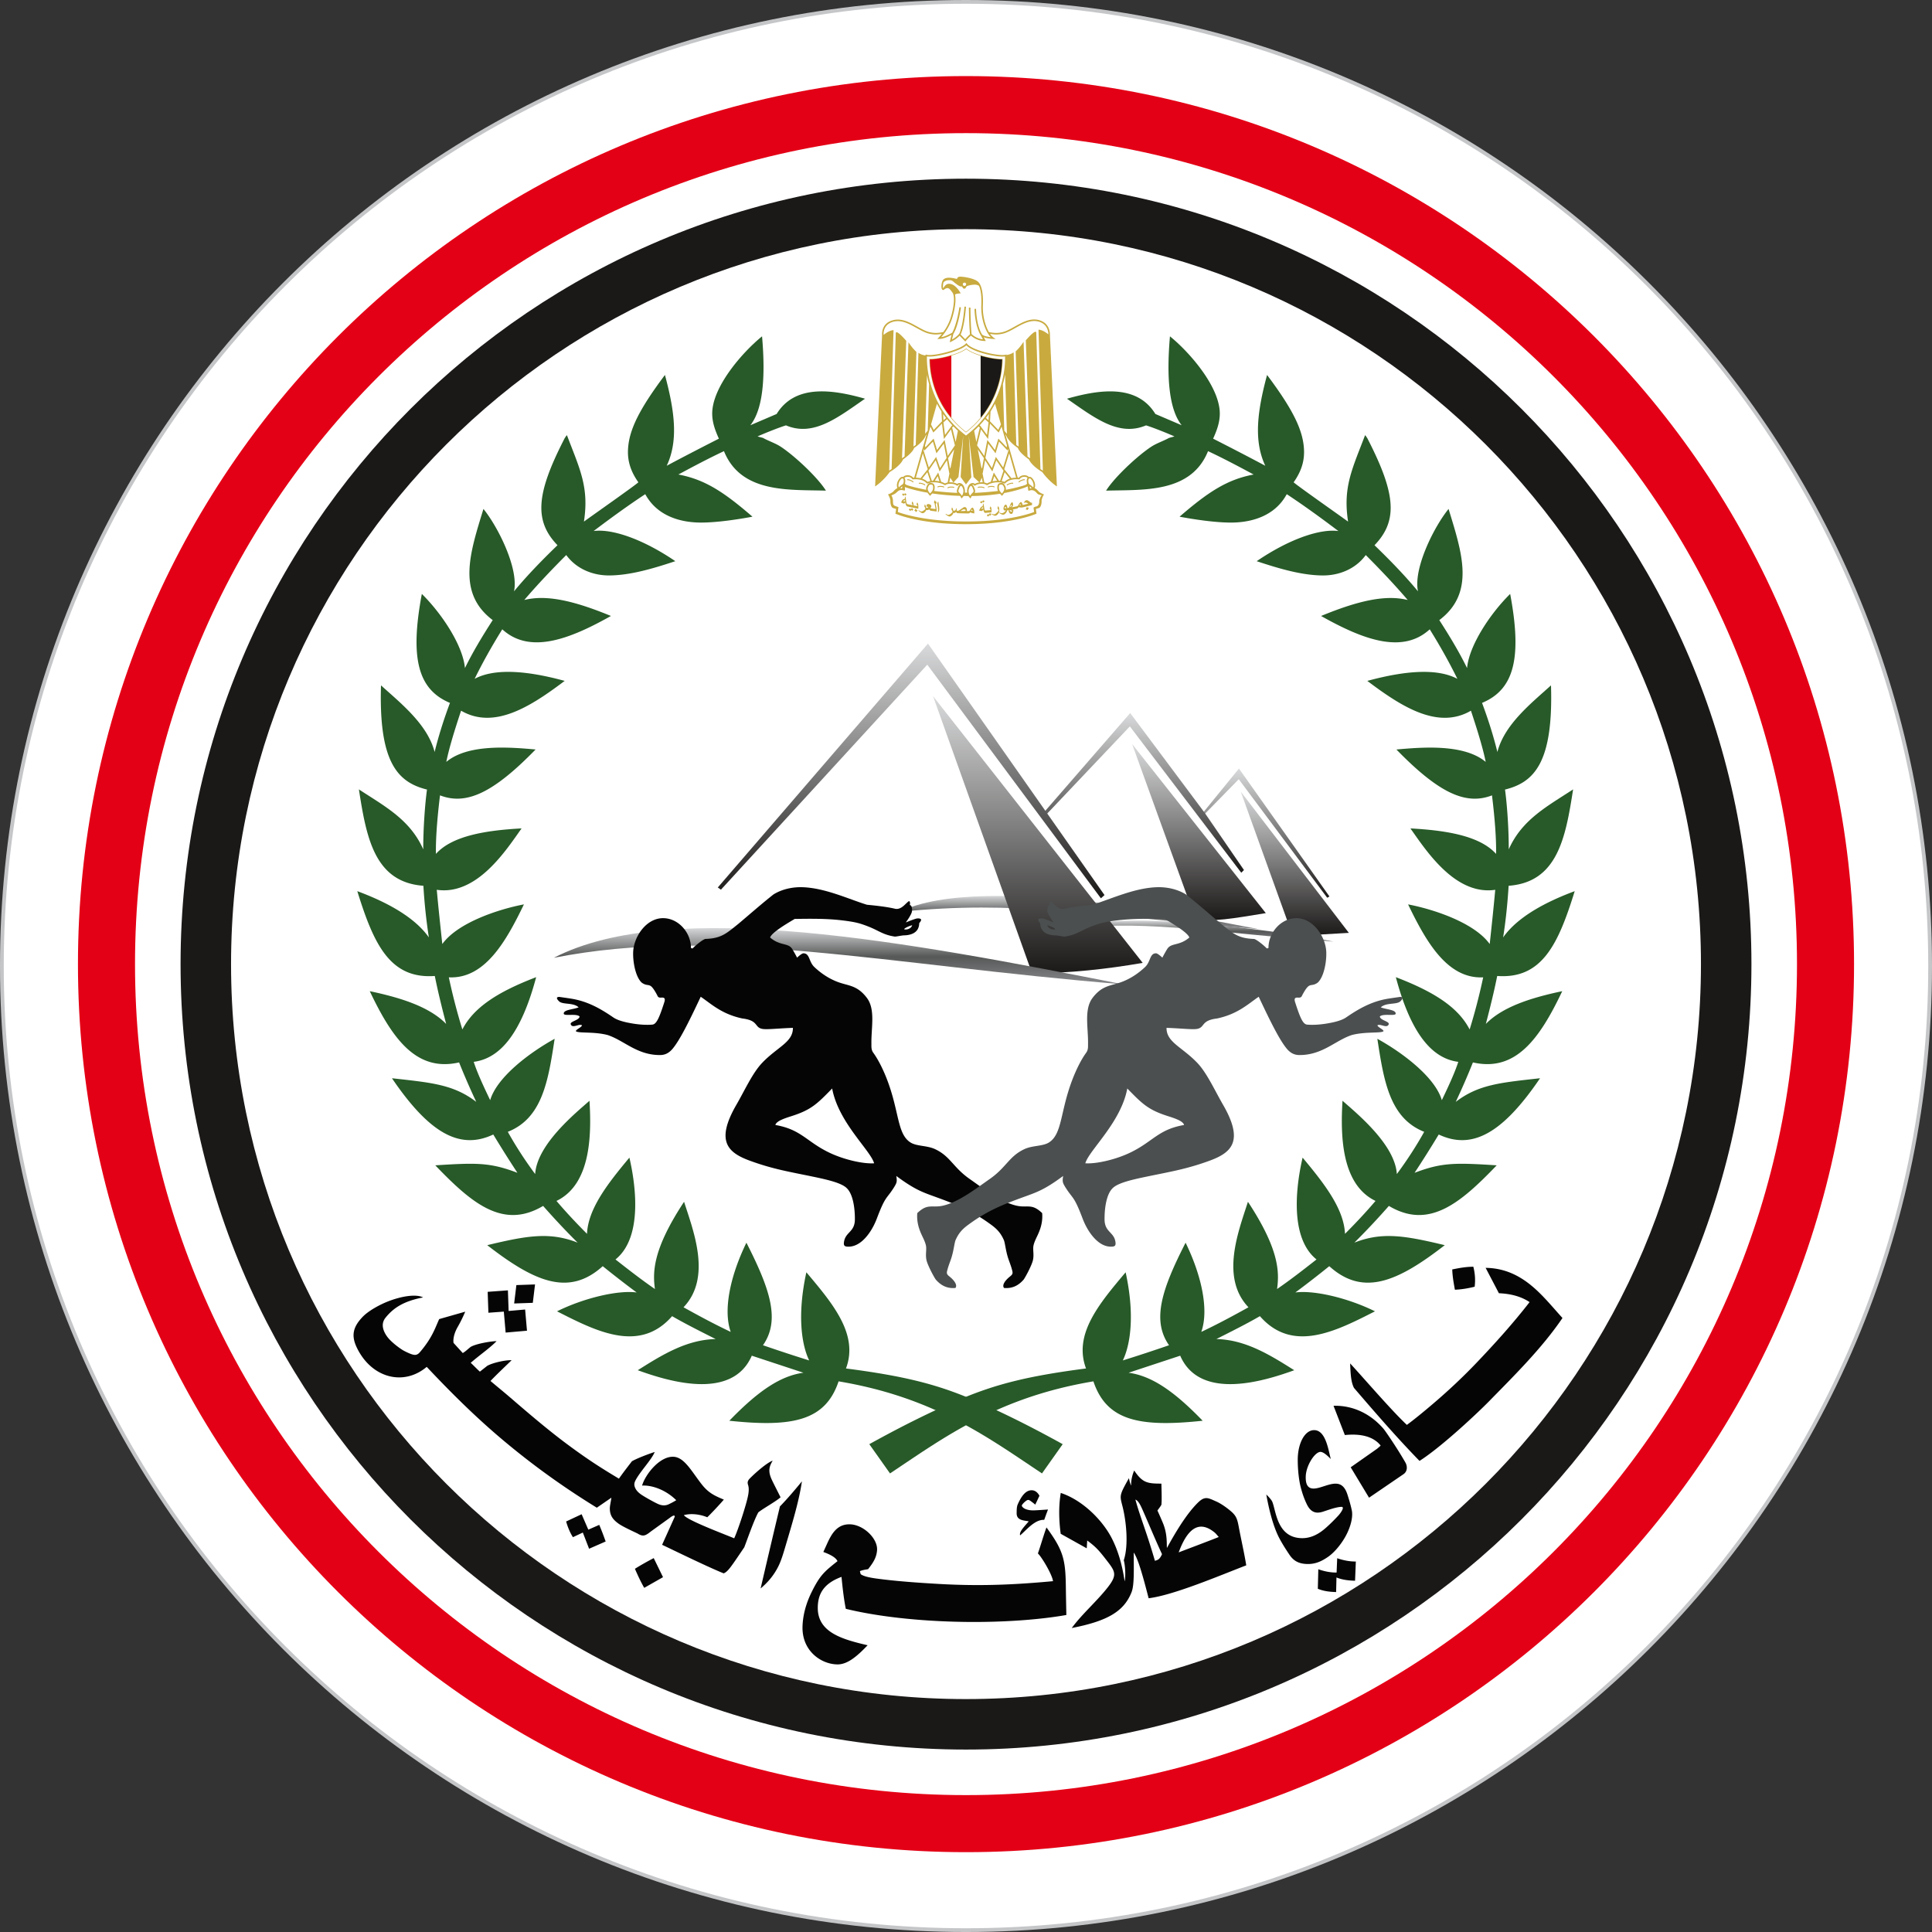 <svg xmlns="http://www.w3.org/2000/svg" xmlns:xlink="http://www.w3.org/1999/xlink" viewBox="0 0 1166.17 1166.17"><rect x="0" y="0" width="1166.17" height="1166.17" fill="#333333" stroke="none"/><path d="M583.087 0c322.03 0 583.087 261.057 583.087 583.087s-261.057 583.086-583.087 583.086S0 905.116 0 583.087 261.057 0 583.087 0" style="fill:#c4c6c8;fill-rule:evenodd"/><path d="M583.087 2.268c320.777 0 580.819 260.041 580.819 580.819s-260.042 580.819-580.82 580.819c-320.776 0-580.818-260.042-580.818-580.82C2.268 262.31 262.31 2.269 583.087 2.269" style="fill:#fff;fill-rule:evenodd"/><path d="M583.087 45.922c296.042 0 536.031 239.989 536.031 536.03 0 296.043-239.99 536.032-536.031 536.032-296.042 0-536.032-239.99-536.032-536.031 0-296.042 239.99-536.031 536.032-536.031" style="fill:#e30016;fill-rule:evenodd"/><path d="M583.087 80.362c277.02 0 501.59 224.57 501.59 501.59 0 277.022-224.57 501.591-501.59 501.591s-501.59-224.57-501.59-501.59c0-277.021 224.57-501.59 501.59-501.59" style="fill:#fff;fill-rule:evenodd"/><path d="M583.087 107.858c261.835 0 474.094 212.26 474.094 474.095s-212.259 474.094-474.094 474.094-474.095-212.26-474.095-474.094 212.26-474.095 474.095-474.095" style="fill:#1b1918;fill-rule:evenodd"/><path d="M583.087 138.33c245.005 0 443.622 198.617 443.622 443.623 0 245.005-198.617 443.622-443.622 443.622S139.465 826.958 139.465 581.953 338.08 138.33 583.087 138.33" style="fill:#fff;fill-rule:evenodd"/><defs><linearGradient id="a"><stop offset="0%" stop-color="#d9dadb"/><stop offset="52%" stop-color="#565757"/><stop offset="100%" stop-color="#868789"/></linearGradient><linearGradient xlink:href="#a" id="b" x1="100.177" x2="100.177" y1="1559.053" y2="1603.385" gradientTransform="matrix(3.496 0 0 .286 299.622 109.7)" gradientUnits="userSpaceOnUse"/></defs><path d="M649.825 560.164c29.267-12.284 136.803 4.092 154.976 8.191-69.505-4.988-110.327-12.94-154.976-8.191" style="fill:url(#b)"/><defs><linearGradient id="c"><stop offset="0%" stop-color="#d9dadb"/><stop offset="52%" stop-color="#565757"/><stop offset="100%" stop-color="#868789"/></linearGradient><linearGradient xlink:href="#c" id="d" x1="74.063" x2="74.063" y1="1417.159" y2="1483.093" gradientTransform="matrix(3.287 0 0 .304 299.622 109.7)" gradientUnits="userSpaceOnUse"/></defs><path d="M543.1 550.381c50.357-25.007 192.873 6.275 216.757 10.46-103.721-8.58-145.87-17.6-216.757-10.46" style="fill:url(#d)"/><path d="m607.329 262.788-.441-.524 7.43 26.088q.336.015.617.04a3.4 3.4 0 0 1 1.224-1.032 4.7 4.7 0 0 1 2.02-.497c.919-.02 1.644.171 2.19.503q.375.23.64.536.229-.075.472-.075c.607.001 1.13.36 1.536.782.328.34.664.81.998 1.435.538.986.76 1.95.78 2.794.018.766-.078 1.304-.304 1.8.933.364 1.718 1.21 2.503 2.055.84.957 3.226 1.782 3.226 1.782-.571.462-1.613 3.068-1.512 4.09.1 1.155-.37 3.762-1.714 4.124-1.479.396-1.714.561-1.714.561l.37 2.805s-13.88 6.334-42.58 6.334-42.58-6.334-42.58-6.334l.403-2.805s-.235-.165-1.714-.56c-1.344-.363-1.814-2.97-1.713-4.124.1-1.023-.942-3.63-1.513-4.091 0 0 2.353-.825 3.226-1.782.785-.845 1.57-1.69 2.504-2.055-.226-.496-.323-1.034-.305-1.8.02-.844.243-1.808.78-2.794.334-.626.67-1.094.998-1.435.406-.421.93-.78 1.537-.782q.242 0 .472.075a2.7 2.7 0 0 1 .64-.536c.546-.332 1.27-.523 2.19-.503a4.7 4.7 0 0 1 2.02.497 3.4 3.4 0 0 1 1.224 1.032q.266-.023.583-.039l7.429-26.085-.442.523c-1.395 3.733-6.127 6.992-7.056 7.603-.763 2.73-5.841 6.356-6.682 6.94-1.551 3.722-7.26 7.143-8.057 7.606-3.63 5.128-8.008 8.137-8.021 8.145l-.775.534.044-.938 4.165-90.495c-.044-.492-.424-6.086 4.997-8.362l.001.001c5.85-2.47 11.222.515 16.282 3.328 2.703 1.503 5.316 2.955 7.808 3.44h.003c1.85.37 3.423.554 6.388.1q.692-.107 1.492-.261c1.96-2.652 3.496-5.586 4.488-8.821 1.07-3.476 1.692-6.708 1.864-9.34.172-2.614-.092-4.602-.793-5.596-.822-1.17-1.533-2.175-2.314-2.583v.001c-.716-.373-1.582-.245-2.834.738-.313.246-.614.267-.893.11-.241-.135-.413-.412-.517-.783a4.7 4.7 0 0 1-.145-1.058c-.061-1.605.423-3.957 1.515-4.672.946-.619 2.113-.838 3.547-.773 1.236.057 2.674.327 4.348.732.097-.633.537-1.467 2.201-1.387h.002c1.978.107 4.346.499 6.384 1.102 1.803.534 3.367 1.242 4.221 2.08.824.81 1.764 2.375 2.327 5.308.408 2.127.626 5 .467 8.867v.002c-.189 4.195.584 8.495 1.81 12.005.542 1.55 1.167 2.941 1.832 4.094q.722.138 1.354.234c2.97.455 4.542.27 6.392-.1h.003c2.487-.483 5.119-1.955 7.841-3.477 5.037-2.816 10.38-5.803 16.063-3.402 5.429 2.293 5.206 8.066 5.184 8.468l4.166 90.5.043.937-.774-.533c-.013-.01-4.388-3.017-8.053-8.146-.78-.456-6.473-3.88-8.025-7.605-.841-.585-5.92-4.21-6.683-6.94-.93-.613-5.669-3.874-7.09-7.606zm15.38 31.79a8.597 8.597 0 0 0-1.156-.99c.014.791.129 1.447.5 1.258q.341-.175.657-.268m-38.91 2.782a5.5 5.5 0 0 1-.08-1.207c.067-1.528.844-3.839 2.46-4.406.752-.26 1.658-.23 2.273.328.738-.443 1.701-.74 2.705-.883l-3.517-3.26-2.883-25.175 1.539 25.372-3.226 4.289-3.227-4.487 1.57-25.149-2.88 25.15-3.037 3.34c.828.163 1.606.431 2.225.803.615-.557 1.521-.588 2.274-.328 1.616.567 2.392 2.878 2.46 4.406.018.408-.012.806-.078 1.187l.76.013zm-39.18-3.772a8.6 8.6 0 0 0-1.156.99q.316.093.657.268c.371.19.487-.467.5-1.258m30.836-2.323-1.9-2.962-.555 2.811a9.836 9.836 0 0 1 2.455.15m17.719-.15-.537-2.718-1.307 2.772a10 10 0 0 1 1.844-.055" style="fill:#c8aa3f;fill-rule:evenodd"/><path d="M583.272 314.773c27.355 0 40.933-5.74 40.933-5.74l-.37-2.607s.437-.462 1.848-.76c1.244-.296 1.714-2.176 1.613-3.001-.1-.76.84-3.431 1.647-3.728 0 0-1.95-.264-2.52-.76-1.076-.89-2.286-3.232-5.479-1.913-.403.198-.537-2.705-.537-2.705s-4.854 2.32-14.23 4.037c-.429.601-.94 1.188-1.369 1.745-.366-.44-.786-.876-1.18-1.312-4.717.739-10.404 1.293-17.028 1.37-.292.438-.509.893-.74 1.49-.567-.496-.993-.948-1.32-1.481q-.613-.001-1.235-.009-.834-.01-1.65-.027c-.33.549-.762 1.01-1.342 1.517-.246-.635-.476-1.11-.797-1.574-6.534-.215-12.147-.782-16.806-1.47-.44.498-.927.994-1.345 1.496-.48-.62-1.059-1.28-1.513-1.953-9.03-1.552-13.716-3.432-13.716-3.432s.47 2.408-.37 2.144c-2.99-.99-3.73.495-5.276 1.715-.504.396-2.52 1.287-2.52 1.287.571.363.672 1.353.907 2.079.302 1.022-.235 3.233.84 3.925.773.462 2.588.957 2.588.957l-.37 2.97s13.98 5.74 41.336 5.74zM606.257 260.049a380 380 0 0 0 1.53 1.831l-1.11-35.767a62 62 0 0 1-1.322 5.724l.814 27.903zm1.285-45.76c1.582-.295 2.648-.509 4.288-1.627l1.616 55.89c.619.474 1.125.822 1.401 1.006l-1.785-57.455c2.067-1.939 3.224-3.483 4.772-5.81l2.378 69.233c.881.678 1.526 1.115 1.532 1.119l.002-.14-2.554-71.091c2.184-2.507 6.247-6.817 6.316-4.514.836 28.09 1.673 54.152 2.509 82.233.68.459 1.22.787 1.483.944l-2.647-85.094c2.406.127 4.931 2.001 5.966 2.857-.004-1.174-.32-5.45-4.62-7.267-5.262-2.224-10.401.65-15.246 3.358-2.79 1.56-5.486 3.067-8.116 3.58-1.947.39-3.601.584-6.714.107a34 34 0 0 1-.539-.087 9 9 0 0 0 1.194 1.42c.875.823 1.26 1.073 2.247 1.685-2.198-.01-5.154-.303-7.28-1.118.602 1.048 1.034 1.762 1.258 2.305-.875.054-2.045-.067-2.919-.237-3.06-.598-5.243-2.318-6.04-3.029-1.238 1.143-2.354 2.27-3.382 3.605l-3.448-3.55c-1.712 1.872-3.713 2.98-5.974 4.038l1.115-4.537c-.925.507-2.416 1.261-4.006 1.806-1.756.601-2.807.68-4.59.68a36 36 0 0 0 2.786-3.061q-.255.042-.5.08c-3.108.477-4.762.282-6.71-.107-2.633-.514-5.311-2.002-8.082-3.543-4.867-2.705-10.035-5.578-15.467-3.283v.002c-5.021 2.109-4.428 7.424-4.427 7.44l.002.018c1.022-.849 3.565-2.746 5.986-2.874l-2.637 84.764c.293-.174.826-.5 1.483-.943.833-27.956 1.666-53.923 2.499-81.904.068-2.303 4.132 2.007 6.316 4.514l-2.548 70.922c.139-.095.746-.516 1.539-1.127l2.367-68.915c1.549 2.326 2.706 3.87 4.772 5.809l-1.775 57.143c.29-.194.792-.541 1.4-1.01l1.607-55.574c1.624 1.108 2.685 1.328 4.243 1.618l.002-.023.036-.534.523.108q.468.096.957.145.48.048.995.048c2.942 0 8.234-1.022 12.974-2.522 3.924-1.242 7.446-2.8 8.88-4.353l.372-.404.338.433c1.29 1.653 4.523 3.175 8.202 4.365 4.71 1.524 10.115 2.481 13.156 2.481a9.8 9.8 0 0 0 1.955-.195l.52-.102zm-48.016 12.046-1.1 35.461c.328-.388.844-1.002 1.452-1.73l.13-.456.809-27.717a62 62 0 0 1-1.291-5.558m33.291-24.365a6.3 6.3 0 0 0 1.682.843c1.113.357 2.489.581 3.554.715-1.427-1.406-2.81-3.86-3.857-6.856-1.262-3.61-2.057-8.035-1.862-12.353.156-3.784-.056-6.586-.453-8.653-.256-1.335-.587-2.353-.942-3.127-1.085-.704-2.4-.767-2.828-.717-.908.099-1.48.066-2.689.363-.571.131-1.445.296-1.916.66-.37.296-.671 1.385-1.243 1.385-.907 0-.84-.23-1.075-.495-.303-.363-.47-.89-.773-.858-.941.165-1.951-.494-3.867-1.978-1.915-1.485-1.75-1.915-4.238-1.75-1.487.12-2.344.787-2.789 1.294-.258.804-.365 1.817-.334 2.625.013.33.05.62.112.838l.033.114.096-.072c.45-.871 1.512-2.545 3.05-2.618 1.613-.1 4.206.317 7.432 5.728 0 0-2.688.141-3.26.636a3 3 0 0 0-.208.194c.276 1.175.356 2.687.241 4.442-.177 2.7-.812 6.008-1.905 9.556-1.739 5.675-5.104 9.901-6.686 11.669 2.904-.495 6.278-2.513 6.691-2.765 2.831-5.266 4.337-15.38 4.342-15.407l.92.157c-.004.028-1.558 11.27-4.593 16.018l-.831 3.386c2.87-1.546 4.193-3.296 4.198-3.301l.326-.442c2.236-5.101 2.997-16.087 2.998-16.117l.933.03c-.001.031-.8 11.662-3.232 16.807l2.745 2.826c.984-1.168 2.41-2.501 2.938-2.985-.575-4.993-.695-16.064-.696-16.095l.933-.015c0 .031.12 11.075.691 16.014.451.439 3.045 2.803 6.844 3.153 0-.018-.717-1.347-1.059-2.011-3.941-6.067-4.016-16.362-4.016-16.39h.936c0 .027.075 9.687 3.657 15.552zm-10.656-29.391c.571 0 1.008-.43 1.008-.99s-.437-.99-1.008-.99c-.538 0-1.008.43-1.008.99s.47.99 1.008.99" style="fill:#fff;fill-rule:evenodd"/><path d="M583.07 262.888c23.765-18.149 23.737-43.813 23.584-47.762a11 11 0 0 1-1.607.122c-3.117 0-8.64-.976-13.44-2.529-3.556-1.15-6.737-2.628-8.31-4.285-1.72 1.555-5.15 3.056-8.916 4.248-4.822 1.526-10.228 2.566-13.255 2.566a11 11 0 0 1-1.607-.12c-.157 3.954-.213 29.614 23.55 47.76" style="fill:#fff;fill-rule:evenodd"/><path d="M604.657 216.649q.161-.004.335-.016l.16-.01v.158c.004.542-.009 1.091-.03 1.631a56.07 56.07 0 0 1-1.3 9.923 58 58 0 0 1-.8 3.18l-.003.008c-2.392 8.503-6.584 16.087-12.378 22.51a58 58 0 0 1-3.56 3.613 60 60 0 0 1-3.915 3.339h-.001l-.002.002-.094.071-.093-.073c-7.006-5.477-12.486-12.21-16.242-19.955a56 56 0 0 1-1.995-4.631q-.9-2.374-1.595-4.85v-.002a58 58 0 0 1-1.688-8.26 55 55 0 0 1-.32-3.262v-.008a59 59 0 0 1-.09-1.617 34 34 0 0 1-.027-1.667l.002-.177.177.032q.162.03.329.047.16.017.327.018c3.524 0 10.603-1.449 16.037-3.557 1.056-.41 2.05-.844 2.94-1.296.887-.451 1.675-.921 2.325-1.404l.005-.003.097-.067.088.075c1.855 1.564 4.958 2.914 8.304 3.955q.993.309 1.976.573c4.072 1.097 8.206 1.724 10.692 1.725v-.001q.186 0 .339-.005zM554.313 307.066l-2.922-.581-.01-.002-.036-.007-.016-.003-.03-.006-.021-.004-.026-.005-.026-.005-.02-.004-.031-.006-.015-.003-.037-.007-.01-.002-.041-.008-.005-.001-.047-.01c-.865-.171-1.732-.347-2.597-.54l-.011-.003h-.004l-.039-.009-.01-.003h-.002l-.008-.002-.011-.003-.01-.002-.011-.002-.011-.003-.011-.002-.01-.003-.012-.002-.01-.002-.008-.002h-.002l-.011-.004-.01-.002-.012-.002-.01-.003h-.006l-.005-.002-.011-.003-.086-.02h-.002l-.363-.082a1 1 0 0 1-.347-.155q-.31-.224-.514-.666c-.188-.408-.315-.935-.37-1.581a4 4 0 0 1-.561.488c-.19.13-.348.182-.482.152a2 2 0 0 1-.252-.087q-.322-.134-.64-.27a5 5 0 0 1-.506-.236c-.062-.038-.086-.086-.086-.148q0-.137.363-.795c.24-.439.42-.702.529-.797.08-.07.237-.158.466-.255.134-.056.317-.13.568-.214.088-.03.182-.067.277-.097-.016-.052-.016-.102-.024-.152-.008-.052-.008-.1-.008-.144 0-.13.035-.286.094-.473q.088-.273.324-.66c.08.556.166 1.113.245 1.667s.175 1.11.26 1.668c.08.521.183.888.317 1.097.087.138.197.22.347.255l.363.083h.002l.01.002.012.003.01.002.01.002h.001l.011.004.01.002.011.003.01.002h.001l.011.002.01.002.012.002.009.002h.002l.01.002.01.002.012.002.009.002h.002l.01.003.011.002.011.003.009.002h.002l.01.003.011.002.011.002.009.002h.001c.83.187 1.668.358 2.504.523a2 2 0 0 0-.205-.635c-.053-.1-.182-.28-.371-.539q.203-.57.418-1.143c.269.345.44.688.537 1.025q.146.497.15 1.398 1.192.238 2.393.476a2 2 0 0 0-.213-.637 6 6 0 0 0-.364-.537q.204-.571.419-1.145c.26.345.442.688.537 1.027.094.338.15.824.15 1.453v1.348zM551.305 307.375c-.198.311-.387.623-.577.938a81 81 0 0 1-.75-.563c-.142.245-.284.486-.418.731-.324-.24-.648-.488-.971-.736l.544-.878q.381.27.774.538.215-.374.442-.747c.316.238.632.476.956.716M553.776 308.048c-.213.344-.426.686-.631 1.029q-.614-.445-1.216-.892c.205-.352.41-.701.623-1.051q.606.456 1.224.914M565.36 308.744c-.902-.104-1.802-.23-2.703-.355l-.007-.001h-.005l-.012-.003-.012-.002-.012-.002h-.004l-.008-.001-.012-.002-.013-.002-.012-.001-.085-.012h-.005l-.403-.057a1.76 1.76 0 0 1-.734-.269 1.44 1.44 0 0 1-.505-.603 1.55 1.55 0 0 1-.892.459 2.4 2.4 0 0 1-.79-.008l-.182-.03v.119q-.002.313-.37.77-.367.453-.861.752c-.365.222-.671.312-.932.267q-.462-.078-.995-.426-.462-.3-1.445-1.134.105-.138.221-.28.473.391.766.548c.19.104.395.173.624.212.237.04.483.018.726-.077.238-.092.57-.286.987-.583q.868-.615.869-1.03 0-.205-.166-.568a2.8 2.8 0 0 0-.466-.715c.095-.448.198-.896.3-1.342.237.28.415.588.545.924q.196.505.197 1.1v.06l.182.03c.292.05.498.065.616.054q.177-.019.474-.135a3 3 0 0 0-.269-.474c-.098-.126-.197-.19-.3-.204a.15.15 0 0 0-.103.024.5.5 0 0 0-.118.13c-.079-.026-.158-.049-.229-.072 0-.621.114-1.045.332-1.278.216-.233.56-.32 1.034-.253.49.069.868.214 1.145.439.283.23.418.503.418.83 0 .176-.035.336-.11.488q-.114.223-.41.597.069.108.197.181.129.075.244.092l.47.066.003.001.094.013.012.002.012.002.012.002.011.001h.001l.012.002.013.002.01.001h.002l.012.003.012.002h.008l.004.001.012.002 1.968.272q-.167-.897-.323-1.796c-.103-.597-.213-1.199-.316-1.799a12 12 0 0 1-.34-.262q.001-.305.095-.6c.08-.252.221-.542.41-.877.08.053.159.105.245.158 0 .02-.016.073-.023.162-.009.111.073.233.22.36q.196.166.625.39a4 4 0 0 1-.142.63 5 5 0 0 1-.206.538q-.094-.044-.19-.092l.285 1.628.284 1.629zM566.938 307.413q.001.461-.11.829c-.075.244-.221.568-.427.971q-.163-.08-.315-.16.128-.646.126-1.059-.001-.312-.056-.928-.051-.616-.126-1.219a20 20 0 0 0-.26-1.451 2.5 2.5 0 0 1-.063-.402q0-.162.165-.527c.112-.245.26-.538.459-.883.102.622.212 1.24.315 1.862.118.705.188 1.318.237 1.831q.056.596.055 1.136M588.1 309.863c-.364.006-.799-.058-1.296-.19a6.3 6.3 0 0 1-1.153-.42c-.205.301-.457.505-.758.602-.141.045-.34.066-.584.063l-1.042-.016a177 177 0 0 1-5.196-.133q-.367-.016-.592-.21-.225-.196-.379-.616c-.229.296-.442.493-.647.594q-.273.136-.734.117l-.38-.016v.12c0 .209-.126.482-.37.815a3.6 3.6 0 0 1-.861.84c-.365.252-.68.369-.932.35q-.462-.036-.995-.335-.462-.26-1.445-1c.071-.1.142-.202.222-.303q.472.349.757.477.294.133.624.157.369.027.726-.144.368-.176.987-.671.876-.7.877-1.114c0-.137-.052-.32-.166-.55a2.6 2.6 0 0 0-.466-.67c.095-.456.19-.913.293-1.371a2.8 2.8 0 0 1 .552.864c.126.32.198.678.198 1.076v.057l.379.015q.615.026.923-.256.367-.333.474-1.187.177.037.356.07l-.017.3c-.011.225-.023.407-.023.544q.001.293.158.462a.58.58 0 0 0 .418.179q.25.012.474-.081.215-.09.687-.396c.626-.408 1.248-.84 1.879-1.271q.332-.226.498-.322c.252-.148.505-.22.742-.217.395.007.703.148.94.422q.412.48.41 1.434v.573l.67.01c.317.005.569-.037.751-.114a.91.91 0 0 0 .498-.507c.19-.442.452-.801.765-1.089.279-.255.506-.386.703-.39q.263-.006.663.785c.28.553.411 1.066.411 1.538zM598.474 309.275l-2.99.244h-.011l-.01.002h-.018l-.004.001-.011.001-.01.001-.044.004-.01.001-.548.045a.7.7 0 0 1-.347-.049c-.199-.087-.373-.265-.513-.522-.192-.352-.309-.845-.372-1.476-.237.302-.419.513-.553.641-.19.184-.354.281-.481.287-.07.003-.15-.004-.253-.018-.22-.032-.435-.058-.647-.09a4 4 0 0 1-.498-.096q-.095-.031-.095-.124-.001-.14.364-.897c.245-.506.417-.819.529-.942.085-.095.244-.226.466-.383q.2-.142.568-.373.133-.086.276-.174c-.008-.048-.019-.095-.023-.144a2 2 0 0 1-.007-.143q-.001-.194.094-.497c.063-.2.166-.448.323-.75.08.533.167 1.066.245 1.597.08.53.176 1.063.261 1.596q.121.751.316 1.009.124.167.347.147l.371-.03v-.001l.215-.018h.015l.011-.002.017-.002h.015l.011-.002h.011l.006-.001h.005l.01-.001 2.44-.2a1.36 1.36 0 0 0-.205-.575 3.5 3.5 0 0 0-.371-.435l.426-1.26c.261.27.443.56.538.872q.142.469.142 1.41zM598.387 310.187q-.294.551-.576 1.098a38 38 0 0 1-.743-.35l-.426.848q-.486-.225-.97-.444.27-.524.544-1.047.381.16.774.32.215-.437.442-.872.472.225.955.447M603.125 308.882q.002.313-.364.873-.365.559-.86.998-.549.486-.94.532-.463.053-.987-.144c-.307-.114-.79-.354-1.445-.744.071-.112.142-.225.222-.336.308.18.568.298.757.346a1.653 1.653 0 0 0 1.35-.25c.245-.162.57-.448.988-.86.584-.576.868-.998.868-1.275q0-.204-.165-.52a1.8 1.8 0 0 0-.459-.582q.14-.71.292-1.424.356.32.553.766c.13.296.19.646.19 1.044zM594.29 302.387q-.295.492-.577.988-.378-.19-.742-.376-.216.418-.419.835c-.332-.158-.655-.32-.979-.476l.545-.936.781.344.45-.812c.308.144.624.288.94.433M612.836 305.806v-.002l-.355.067-.016.003-.702.13c-.174.032-.372.072-.584.124-.206.05-.443.12-.696.209q.522-.313.79-.826.238-.465.237-1.064-.001-.431-.166-.844-.192-.48-.466-.43c-.22.042-.457.286-.719.735-.299.515-.639 1.325-1.034 2.432-.086.032-.235.096-.458.173a3.2 3.2 0 0 1-.576.14l-.11.017v-.284q.002-.794-.293-1.312-.296-.515-.71-.453-.509.076-.9.911a3.6 3.6 0 0 0-.364 1.543q0 .57.308.858c.205.19.482.26.821.208.103-.015.222-.042.372-.087-.419.551-.829.967-1.216 1.243-.331.236-.671.38-1.011.43a2 2 0 0 1-.679-.003c-.244-.045-.553-.175-.924-.379q-.117.163-.22.325c.71.453 1.24.738 1.586.87.34.128.663.173.956.13.489-.073.995-.437 1.508-1.089q.613-.784.735-1.507l.86-.129q.002 1.063.529 1.72c.352.439.773.61 1.255.523a.76.76 0 0 0 .49-.318c.127-.179.26-.494.41-.949q.117-.352.15-.488.058-.233.056-.435c0-.14-.05-.257-.174-.315-.121-.056-.253-.092-.38-.141a7 7 0 0 1 .617-.139l.702-.129.049-.008.016-.004h.001l.016-.003h.001l.015-.003.002-.001.03-.005h.003q.455-.082.909-.168c.253-.05.442-.116.584-.192q.45-.24.758-.753c.332.095.72.158 1.153.185q.513.033.932-.013v.027c1.997-.462 3.995-.968 6-1.48v-1.402c-.284.014-.489-.007-.623-.057-.142-.052-.34-.189-.608-.41-.38-.311-.681-.532-.892-.673a2.5 2.5 0 0 0-.719-.349 1.3 1.3 0 0 0-.663.004q-.451.116-.805.515c-.238.266-.458.638-.648 1.113q.213-.093.332-.134c.07-.026.158-.052.244-.074.309-.078.617-.076.94.012q.536.149 1.176.63c-1.13.288-2.26.572-3.385.826a3.1 3.1 0 0 0-.397-1.187c-.265-.472-.481-.687-.663-.648q-.286.064-.702.531a4.1 4.1 0 0 0-.767 1.244c-.1.255-.261.46-.497.607a2.2 2.2 0 0 1-.75.277q-.335.064-.671.124z" style="fill:#c8aa3f;fill-rule:evenodd"/><path d="M620.985 306.482c-.221.444-.443.89-.656 1.33q-.603-.165-1.208-.33l.64-1.327q.606.164 1.224.327M547.207 298.363c-.198.274-.387.55-.577.828q-.376-.291-.742-.581l-.426.716q-.486-.372-.971-.745.272-.394.545-.785c.252.186.513.372.773.557.15-.227.3-.457.458-.684.308.23.624.462.94.694" style="fill:#c8aa3f;fill-rule:evenodd"/><path d="M574.24 214.659c-4.645 1.402-9.608 2.292-12.386 2.292a3.4 3.4 0 0 1-.533-.042c-.002.49.009.988.028 1.48.022.545.054 1.089.089 1.61v.008a53 53 0 0 0 .318 3.243 57.6 57.6 0 0 0 1.68 8.218v.002a58 58 0 0 0 1.587 4.825 56 56 0 0 0 1.985 4.608 55.2 55.2 0 0 0 7.233 11.215z" style="fill:#e30016;fill-rule:evenodd"/><path d="M591.932 214.755q-.188-.057-.373-.115c-3.325-1.034-6.419-2.375-8.317-3.936-.643.468-1.412.923-2.273 1.36a33 33 0 0 1-2.967 1.31 52 52 0 0 1-3.761 1.285v37.46a58 58 0 0 0 8.83 8.56 60 60 0 0 0 3.801-3.248 58 58 0 0 0 5.06-5.349z" style="fill:#fff;fill-rule:evenodd"/><path d="M604.85 216.939a10 10 0 0 1-.531.013h-.001c-2.51 0-6.675-.632-10.772-1.736q-.82-.22-1.614-.46v37.327c4.982-6.001 8.63-12.941 10.796-20.638l.002-.008a59 59 0 0 0 .795-3.164 55.7 55.7 0 0 0 1.294-9.872c.02-.486.032-.978.031-1.462z" style="fill:#1b1918;fill-rule:evenodd"/><path d="M579.175 294.307c-.051.153-.123.319-.205.506-.306.7-.781 1.788-.127 2.374.47.406.884.867 1.217 1.3.215.28.4.551.546.794.303-.43.609-1.047.782-1.763.182-.748.211-1.595-.071-2.434l-.002-.004c-.28-.861-.58-1.36-.87-1.604-.14-.117-.268-.162-.38-.156a.66.66 0 0 0-.364.165 1.73 1.73 0 0 0-.521.809zM546.717 292.446c.276.29 2.504.956 5.333 1.665 2.205.553 4.749 1.112 7.026 1.529-.107-.58-.068-1.215.208-1.915l.004-.007c.994-2.415 1.889-2.289 3.28-2.093l.107.014.026.004.067.014.014.004c.74.169 1.134.783 1.3 1.56.142.666.111 1.466-.004 2.162q-.039.226-.084.422l-.008.034-.014.036q-.1.249-.206.463c2.408.291 4.99.543 7.377.738 2.673.218 5.09.366 6.737.42-.667-.991-.129-2.225.235-3.055.072-.166.136-.313.17-.413.137-.455.437-.948.828-1.266q.146-.12.308-.205a1.6 1.6 0 0 0-.598-.008c-.296.056-.454.162-.62.405a.468.468 0 0 1-.709.09c-.823-.608-2.165-.952-3.49-1.008-1.33-.056-2.615.174-3.3.714a.47.47 0 0 1-.581 0c-1.117-.74-2.976-1.377-5.036-1.566-1.698-.155-3.523-.002-5.166.657v.001a.47.47 0 0 1-.546-.15c-1.237-1.319-2.872-1.948-4.41-2.226-1.576-.286-3.056-.204-3.918-.118v.001a.47.47 0 0 1-.474-.274c-.222-.372-.571-.67-.986-.884a3.7 3.7 0 0 0-1.61-.394c-.732-.016-1.289.123-1.69.367q-.205.126-.358.287c.235.295.388.67.435 1.042.072.487.138 1.41-.136 2.27l-.035.104q.204.268.457.503.039.036.067.077z" style="fill:#fff;fill-rule:evenodd"/><path d="m562.588 292.574-.064-.013-.084-.011c-.955-.135-1.57-.22-2.287 1.515-.604 1.535.413 2.785 1.231 3.79l.011.014q.176-.193.34-.365c.528-.56.993-1.053 1.356-1.942q.037-.166.065-.332v-.002c.099-.596.127-1.27.011-1.815-.091-.427-.271-.76-.579-.839M545.34 291.48c.216-.68.159-1.446.099-1.853l-.002-.015a1.14 1.14 0 0 0-.292-.642.64.64 0 0 0-.354-.2c-.14-.025-.309.006-.501.114h-.002c-.387.216-.833.708-1.31 1.602l-.001.004c-.46.844-.65 1.66-.667 2.37-.013.534.07 1.002.207 1.368.183-.207.405-.435.656-.665.405-.37.891-.751 1.42-1.067v-.001c.39-.24.618-.614.746-1.015zM613.34 288.334l-4.186-14.7-2.983 9.582 4.359 5.435q.258-.059.514-.104a14 14 0 0 1 2.296-.213m-4.662-16.37-.303-1.062-.211 1.041-5.116-5.398-2.11 7.111-4.442-5.899-1.686 8.651 3.925 6.098 2.366-6.72 4.412 6.4zm-.847-2.973-3.268-11.474-1.752 3.575-5.246-5.437-1.161 9.339-4.261-5.818-2.368 9.66 4.32 6.352 1.885-9.669 4.59 6.095 2.043-6.886 4.995 5.27zm-3.65-12.813-3.553-12.478a59 59 0 0 1-2.728 4.645l-.321 5.98 4.98 5.162zm-16.199 3.82 1.338 6.775 2.134-8.705-.767-.69a62 62 0 0 1-2.705 2.62m3.35-3.296.374.336.162.183 3.898 5.321.941-7.57-2.177-1.958a60 60 0 0 1-3.198 3.688m3.776-4.424 1.57 1.41.205-3.828a59 59 0 0 1-1.775 2.418m-4.91 18.941 2.143 10.848.402.785 1.154-6.312zm2.805 14.204 1.149 5.816c.619.12 1.177.313 1.619.583.612-.37 1.387-.71 2.264-.982l1.83-5.624 3.147 4.998q.332.017.665.053l2.045-6.135-4.348-6.308-2.393 6.792-4.37-6.792-1.447 7.914zm8.898 4.777-1.764-2.8-1.027 3.153a14.7 14.7 0 0 1 2.79-.353m4.386.655.033-.007c.955-.942 2.084-1.546 3.23-1.925l-3.138-3.915-1.798 5.395a11 11 0 0 1 1.673.452zm-53.462-2.521 4.186-14.7 2.982 9.58-4.357 5.436q-.254-.058-.506-.103a14 14 0 0 0-2.305-.213m4.662-16.37.303-1.063.21 1.041 5.117-5.398 2.11 7.111 4.442-5.898 1.686 8.65-3.925 6.098-2.367-6.72-4.411 6.4zm.847-2.974 3.268-11.473 1.752 3.574 5.246-5.437 1.161 9.34 4.261-5.819 2.368 9.66-4.321 6.352-1.884-9.669-4.59 6.095-2.043-6.885-4.995 5.27zm3.649-12.813 3.554-12.478a59 59 0 0 0 2.728 4.645l.321 5.98-4.981 5.162zm16.2 3.82-1.338 6.775-2.134-8.705.767-.69q1.287 1.326 2.704 2.62m-3.35-3.296-.374.336-.162.183-3.898 5.321-.942-7.57 2.178-1.957a60 60 0 0 0 3.197 3.687m-3.776-4.424-1.57 1.41-.206-3.828a59 59 0 0 0 1.776 2.418m4.91 18.941-2.143 10.848-.402.785-1.154-6.312zm-2.806 14.204-1.148 5.819c-.616.119-1.171.312-1.61.581-.615-.37-1.393-.712-2.274-.985l-1.829-5.622-3.148 5q-.331.017-.664.052l-2.045-6.136 4.348-6.307 2.392 6.791 4.37-6.792 1.448 7.915zm-8.897 4.778 1.764-2.8 1.026 3.15a14.8 14.8 0 0 0-2.79-.35m-4.38.655-.03-.007c-.957-.944-2.09-1.549-3.239-1.928l3.138-3.913 1.798 5.397c-.564.106-1.123.254-1.667.451M586.999 294.307c.05.153.123.319.204.506.307.7.781 1.788.127 2.374a9 9 0 0 0-1.217 1.3c-.215.28-.399.551-.546.794a5.3 5.3 0 0 1-.782-1.763c-.181-.748-.211-1.595.071-2.434l.002-.004c.281-.861.58-1.36.87-1.604.14-.117.268-.162.381-.156.122.007.247.07.363.165.243.197.432.513.521.809z" style="fill:#fff;fill-rule:evenodd"/><path d="M619.456 292.446c-.276.29-2.504.956-5.333 1.665a116 116 0 0 1-7.026 1.529c.107-.58.069-1.215-.207-1.915l-.004-.007c-.995-2.415-1.89-2.289-3.281-2.093l-.107.014-.025.004-.067.014-.015.004c-.74.169-1.133.783-1.3 1.56-.142.666-.111 1.466.005 2.162q.038.226.083.422l.008.034.014.036q.1.249.206.463c-2.407.291-4.99.543-7.377.738-2.673.218-5.09.366-6.737.42.668-.991.129-2.225-.234-3.055a7 7 0 0 1-.171-.413c-.136-.455-.437-.948-.828-1.266q-.146-.12-.308-.205c.197-.038.401-.046.598-.008.296.056.455.162.621.405a.468.468 0 0 0 .708.09c.824-.608 2.166-.952 3.49-1.008 1.33-.056 2.616.174 3.301.714a.47.47 0 0 0 .58 0c1.117-.74 2.976-1.377 5.036-1.566 1.698-.155 3.524-.002 5.166.657v.001c.2.08.422.013.546-.15 1.237-1.319 2.873-1.948 4.41-2.226 1.577-.286 3.056-.204 3.919-.118v.001a.47.47 0 0 0 .474-.274c.221-.372.57-.67.986-.884a3.7 3.7 0 0 1 1.61-.394c.732-.016 1.288.123 1.689.367q.205.126.358.287c-.235.295-.388.67-.434 1.042-.072.487-.139 1.41.135 2.27l.035.104a4 4 0 0 1-.456.503h-.001a.5.5 0 0 0-.067.077z" style="fill:#fff;fill-rule:evenodd"/><path d="m603.585 292.574.065-.013.083-.011c.955-.135 1.57-.22 2.287 1.515.604 1.535-.412 2.785-1.23 3.79l-.012.014q-.175-.193-.34-.365c-.528-.56-.993-1.053-1.356-1.942a6 6 0 0 1-.065-.332v-.002c-.099-.596-.127-1.27-.011-1.815.091-.427.271-.76.58-.839M620.834 291.48c-.217-.68-.16-1.446-.1-1.853l.003-.015a1.14 1.14 0 0 1 .292-.642c.099-.104.22-.179.353-.2.14-.025.31.006.501.114h.002c.388.216.833.708 1.31 1.602l.002.004c.46.844.65 1.66.666 2.37a3.7 3.7 0 0 1-.207 1.368 9 9 0 0 0-.656-.665 9 9 0 0 0-1.42-1.067v-.001c-.39-.24-.618-.614-.746-1.015z" style="fill:#fff;fill-rule:evenodd"/><path d="M572.042 294.175a.283.283 0 0 0 .32.467c.301-.206.91-.317 1.53-.354.754-.044 1.494.018 1.715.152a.283.283 0 0 0 .293-.483c-.31-.188-1.19-.284-2.042-.234-.708.042-1.422.183-1.816.452m-6.068-.555a.282.282 0 0 0 .277.492c.317-.18.933-.237 1.554-.22.755.021 1.487.149 1.696.302a.283.283 0 0 0 .334-.456c-.29-.214-1.16-.387-2.014-.41-.708-.02-1.432.058-1.847.292m-11.215-2.185a.283.283 0 0 0 .14.547c.352-.09.962.013 1.558.19.723.217 1.398.529 1.56.73a.283.283 0 0 0 .44-.354c-.226-.282-1.02-.674-1.839-.918-.679-.202-1.397-.314-1.86-.195m-7.012-2.136a.283.283 0 0 0 .09.558c.215-.036.515.006.845.094.388.103.786.258 1.151.429.507.238.92.498 1.031.665a.283.283 0 0 0 .47-.315c-.183-.274-.83-.68-1.544-.988a9 9 0 0 0-.275-.113c-.639-.245-1.313-.406-1.768-.33m46.384 4.876a.283.283 0 0 1-.32.467c-.3-.206-.91-.317-1.53-.354-.754-.044-1.494.018-1.715.152a.283.283 0 0 1-.293-.483c.31-.188 1.19-.284 2.042-.234.708.042 1.422.183 1.816.452m6.068-.555a.282.282 0 0 1-.276.492c-.318-.18-.933-.237-1.555-.22-.754.021-1.487.149-1.696.302a.283.283 0 0 1-.334-.456c.29-.214 1.16-.387 2.015-.41.708-.02 1.43.058 1.846.292m11.215-2.185a.283.283 0 0 1-.14.547c-.351-.09-.961.013-1.557.19-.724.217-1.399.529-1.56.73a.283.283 0 0 1-.441-.354c.226-.282 1.02-.674 1.84-.918.678-.202 1.396-.314 1.858-.195m7.012-2.136a.283.283 0 0 1-.09.558c-.215-.036-.515.006-.844.094a7 7 0 0 0-1.152.429c-.507.238-.92.498-1.031.665a.283.283 0 0 1-.47-.315c.184-.273.83-.68 1.544-.987q.136-.06.275-.114c.639-.245 1.313-.406 1.768-.33" style="fill:#c8aa3f;fill-rule:evenodd"/><path d="M546.378 302.49c-.04-.215-.071-.427-.103-.64-.11.024-.206.04-.268.06q-.284.084-.458.174a1 1 0 0 0-.214.143q-.104.091-.102.146.001.075.182.156.186.084.363.123a.47.47 0 0 0 .244-.008q.12-.035.356-.155zM582.904 307.969q0 .525-1.73.499l-1.381-.022q.828-.57 1.263-.783.427-.211.782-.205.379.005.687.127.379.15.379.384M587.12 308.322q-.002-.114-.229-.389c-.166-.204-.308-.304-.434-.302q-.204.004-.348.47.274.1.419.148.425.149.474.146.117-.001.118-.073M593.46 306.74c-.15.124-.268.205-.355.252a.55.55 0 0 1-.237.076 1.7 1.7 0 0 1-.363-.022q-.19-.032-.19-.106c0-.037.04-.094.111-.173a2 2 0 0 1 .205-.203c.114-.095.268-.19.466-.302q.094-.051.26-.133c.032.204.063.408.103.61M607.349 306.764q-.142-.81-.592-.74a.38.38 0 0 0-.261.164.5.5 0 0 0-.103.292c0 .123.072.212.214.275q.2.089.544.04zM610.697 305.247q0 .178-.237.37-.225.187-.83.507c.174-.449.319-.777.443-.998.12-.214.22-.332.315-.348.072-.013.138.038.206.158a.66.66 0 0 1 .103.311M616.319 304.91c0-.077-.08-.189-.23-.342q-.246-.256-.434-.215c-.134.029-.253.211-.347.54.181.029.324.05.418.063q.426.062.474.05.119-.026.119-.096M610.91 308.658c0 .076-.048.12-.158.14q-.462.089-.86-.174a1.05 1.05 0 0 1-.483-.7c.506.01.902.091 1.17.249q.33.195.33.485" style="fill:#fff;fill-rule:evenodd"/><path d="M880.231 640.94c-2.006 6.287-5.786 14.508-9.937 23.133-4.035-13.83-23.62-28.631-38.914-37.051 3.886 25.407 7.417 47.902 28.274 56.151-4.585 8.223-9.984 16.69-16.513 25.497-1.101-17.982-24.61-36.965-32.79-44.244-1.29 21.084-.728 50.523 19.924 60.463-5.621 6.621-11.833 13.243-18.427 19.864-.662-15.284-12.706-30.549-25.586-46.002-3.296 14.154-8.791 47.657 8.396 61.466-7.506 5.888-15.526 12.158-23.81 17.853 1.413-10.342 1.32-23.955-17.585-52.664-5.678 17.75-16.79 45.757.321 63.675-8.622 4.802-18.69 10.25-28.478 14.86 4.654-13.132.307-33.762-9.476-53.839-14.309 28.045-20.569 46.775-9.996 61.892-9.247 3.188-18.64 6.292-27.888 9.165 4.538-9.364 7.355-27.285 1.695-53.198-15.848 18.84-31.666 37.387-23.906 58.053-34.956 4.54-54.43 9.406-76.546 18.816-14.993 6.38-32.55 14.853-54.269 26.884l12.503 17.654c17.6-11.725 34.692-23.808 55.423-34.047 18.617-9.196 39.852-16.905 67.343-21.532 7.903 23.619 27.44 27.9 65.952 23.777-17.406-18-30.818-27.075-44.72-28.98l31.164-10.28c12.042 27.74 51.634 14.98 68.836 8.772-14.474-9.126-29.34-18.436-47.023-18.817 9.463-4.772 18.378-9.239 26.286-13.816 19.622 22.434 45.547 9.268 69.459-2.926-16.032-7.954-36.61-12.891-48.065-11.375 6.888-5.096 14.176-10.776 20.481-15.87 20.329 18.39 40.982 9.622 69.71-12.68-24.331-5.852-37.869-8.08-54.562-1.533 7.279-7.2 14.334-14.767 20.834-22.163 24.177 14.403 43.043-1.543 65.092-24.5-24.734-1.566-32.972-1.827-49.577 4.512a718 718 0 0 0 14.572-23.117c20.083 9.483 38.46-.546 61.158-33.956-23.98 2.657-37.207 3.778-50.887 14.267 3.644-7.75 7.11-15.68 10.366-23.82 25.68 5.865 40.142-13.97 53.916-43.007-18.87 3.97-36.017 9.431-46.116 19.78 2.516-9.602 4.942-19.353 6.86-28.954 27.042 1.968 36.871-19.183 46.78-51.195-15.862 5.897-34.018 14.834-43.2 27.922 1.484-9.537 2.624-19.844 3.31-31.172 29.543-2.153 34.422-29.172 38.922-58.178-15.59 10.221-30.92 18.222-38.847 36.213.044-12.31-1.033-27.308-2.259-36.11 17.696-4.37 29.197-16.419 27.76-62.892-11.665 10.598-28.072 23.455-32.36 40.217-2.453-9.985-5.611-19.852-9.259-29.637 19.22-8.012 24.298-26.782 16.972-65.777-11.924 11.727-24.802 31.07-26.014 44.775-4.487-9.23-10.283-18.938-16.762-28.964 21.896-16.509 13.652-40.783 5.593-67.105-8.76 10.777-21.382 35.937-18.46 49.737-8.069-9.832-17.98-19.873-26.243-27.838 6.52-6.729 9.707-13.793 9.751-22.446.056-10.776-4.762-24.018-14.082-42.144-.623-.944-.853-1.3-1.352-1.848-7.656 20.217-13.505 31.274-10.26 52.183-3.135-2.318-32.603-23.02-32.857-23.749 4.379-6.175 6.442-12.268 6.272-18.943-.307-12.062-6.52-24.754-22.32-45.822-6.285 23.261-7.875 40.238-1.083 54.805-9.74-5.21-21.861-11.472-31.482-16.352 2.352-5.199 3.928-9.719 4.028-14.706.327-16.249-18.25-37.486-30.084-47.064-2.226 25.552-.38 44.289 7.06 53.661l-15.865-6.79c-11.429-18.678-35.139-14.367-53.355-9.22 16.714 11.557 31.218 23.076 47.719 16.094 4.442 1.351 14.157 5.277 17.159 6.684l-3.257.867c-3.432 1.927-7.501 3.193-10.817 5.38-8.41 5.55-22.25 18.514-27.197 26.463 22.203-.656 51.196 1.767 61.54-23.836 9.146 4.298 18.371 9.18 27.518 14.107-16.056 2.994-27.545 10.633-44.717 25.461 9.042 1.673 20.867 3.465 30.529 3.546 12.554.105 26.942-3.733 34.18-17.141 9.912 6.516 20.62 14.262 31.162 22.25-10.841-1.459-29.292 4.567-49.31 18.197 13.21 4.378 27.101 8.552 39.914 8.613 9.675.046 19.692-3.781 25.927-12.316 9.446 9.446 17.982 18.53 25.326 27.135-13.076-3.278-29.373.18-52.298 9.64 25.457 14.35 49.138 23.115 65.583 8.058 6.583 10.576 12.094 20.508 16.687 29.89-11.902-6.357-30.906-5.147-54.354 1.238 20.838 15.736 42.65 29.538 62.541 17.994 3.756 11.324 7.152 22.18 8.914 30.91-13.058-10.926-37.933-8.927-53.893-7.497 25.827 26.559 42.04 33.728 57.69 27.685 1.83 15.02 2.624 26.693 2.463 35.341-9.588-10.721-29.43-14.204-51.697-15.387 9.41 13.257 26.967 40.612 51.192 37.052-.77 8.628-1.97 20.123-3.337 32.734-9.393-13-34.02-21.012-49.269-23.932 10.572 21.855 23.404 45.11 45.337 44.035-2.332 10.881-5.055 21.373-8.184 31.458-6.808-13.19-21.093-22.592-44.543-31.56 9.233 34.677 22.138 49.118 37.694 51.113" style="fill:#275a28;fill-rule:evenodd"/><path d="M285.942 640.94c2.006 6.287 5.786 14.508 9.937 23.134 4.035-13.83 23.62-28.632 38.914-37.052-3.885 25.407-7.417 47.902-28.273 56.151 4.584 8.223 9.983 16.69 16.512 25.497 1.101-17.982 24.61-36.965 32.79-44.244 1.29 21.085.729 50.524-19.923 60.463 5.62 6.622 11.832 13.243 18.426 19.865.663-15.285 12.706-30.55 25.586-46.003 3.296 14.154 8.792 47.657-8.395 61.466 7.506 5.888 15.525 12.159 23.809 17.853-1.413-10.342-1.32-23.955 17.586-52.663 5.677 17.748 16.79 45.757-.322 63.674 8.622 4.803 18.69 10.251 28.478 14.86-4.654-13.131-.306-33.762 9.477-53.839 14.308 28.045 20.568 46.775 9.995 61.892 9.248 3.188 18.641 6.293 27.888 9.165-4.538-9.364-7.355-27.285-1.695-53.198 15.848 18.84 31.667 37.387 23.906 58.053 34.956 4.54 54.431 9.406 76.546 18.816 14.993 6.38 32.55 14.854 54.27 26.884l-12.504 17.655c-17.6-11.725-34.692-23.809-55.423-34.048-18.617-9.195-39.852-16.905-67.343-21.531-7.903 23.618-27.44 27.9-65.952 23.777 17.407-18 30.818-27.076 44.72-28.98l-31.164-10.282c-12.042 27.741-51.634 14.98-68.836 8.773 14.474-9.126 29.341-18.436 47.024-18.816-9.464-4.773-18.379-9.24-26.286-13.817-19.623 22.434-45.548 9.268-69.46-2.926 16.032-7.954 36.61-12.891 48.065-11.375-6.888-5.096-14.175-10.775-20.48-15.87-20.33 18.391-40.983 9.623-69.711-12.68 24.331-5.852 37.869-8.08 54.562-1.532-7.279-7.201-14.334-14.768-20.834-22.163-24.177 14.403-43.042-1.544-65.092-24.5 24.735-1.567 32.972-1.827 49.577 4.511a717 717 0 0 1-14.571-23.117c-20.084 9.484-38.462-.545-61.16-33.955 23.98 2.657 37.208 3.778 50.888 14.266a440 440 0 0 1-10.366-23.82c-25.68 5.866-40.141-13.97-53.916-43.006 18.87 3.97 36.018 9.43 46.117 19.78-2.516-9.602-4.943-19.354-6.86-28.955-27.043 1.968-36.872-19.182-46.78-51.195 15.86 5.897 34.017 14.834 43.199 27.922-1.484-9.537-2.624-19.843-3.31-31.172-29.543-2.153-34.422-29.171-38.922-58.178 15.59 10.221 30.921 18.222 38.847 36.214-.043-12.31 1.033-27.31 2.259-36.111-17.696-4.37-29.197-16.419-27.76-62.892 11.666 10.598 28.072 23.456 32.36 40.217 2.453-9.984 5.612-19.852 9.259-29.637-19.22-8.012-24.298-26.781-16.972-65.777 11.925 11.727 24.802 31.071 26.014 44.775 4.488-9.23 10.284-18.938 16.762-28.964-21.895-16.509-13.651-40.782-5.593-67.105 8.76 10.777 21.382 35.937 18.46 49.737 8.07-9.832 17.98-19.872 26.243-27.838-6.52-6.728-9.706-13.792-9.75-22.445-.056-10.777 4.761-24.019 14.081-42.145.623-.943.853-1.3 1.352-1.847 7.656 20.217 13.505 31.273 10.26 52.182 3.135-2.317 32.603-23.02 32.857-23.748-4.378-6.176-6.442-12.268-6.272-18.944.308-12.062 6.52-24.754 22.32-45.822 6.285 23.262 7.875 40.238 1.084 54.805 9.739-5.21 21.86-11.471 31.48-16.352-2.35-5.199-3.926-9.718-4.027-14.705-.327-16.25 18.25-37.487 30.085-47.065 2.226 25.553.38 44.289-7.06 53.661l15.864-6.789c11.429-18.679 35.139-14.368 53.355-9.222-16.713 11.559-31.218 23.078-47.719 16.095-4.442 1.351-14.157 5.277-17.158 6.684l3.256.867c3.433 1.927 7.502 3.193 10.817 5.38 8.411 5.55 22.25 18.514 27.197 26.463-22.203-.656-51.196 1.767-61.54-23.835-9.146 4.297-18.371 9.179-27.518 14.106 16.056 2.994 27.545 10.634 44.717 25.461-9.042 1.673-20.867 3.465-30.528 3.546-12.555.106-26.943-3.732-34.181-17.14-9.912 6.515-20.62 14.262-31.162 22.249 10.842-1.458 29.292 4.568 49.31 18.197-13.209 4.378-27.101 8.553-39.914 8.614-9.674.045-19.692-3.782-25.927-12.317-9.446 9.447-17.982 18.53-25.326 27.136 13.076-3.279 29.373.179 52.299 9.64-25.457 14.349-49.14 23.114-65.584 8.057-6.583 10.576-12.094 20.508-16.687 29.89 11.902-6.357 30.906-5.147 54.354 1.238-20.838 15.736-42.65 29.538-62.54 17.994-3.757 11.324-7.152 22.18-8.914 30.91 13.057-10.925 37.932-8.927 53.892-7.497-25.827 26.559-42.04 33.728-57.69 27.686-1.829 15.019-2.623 26.692-2.463 35.34 9.588-10.721 29.43-14.203 51.697-15.386-9.41 13.257-26.966 40.611-51.192 37.051.77 8.628 1.97 20.123 3.338 32.734 9.392-13 34.02-21.011 49.268-23.932-10.572 21.855-23.404 45.11-45.337 44.036 2.333 10.88 5.055 21.372 8.185 31.457 6.807-13.19 21.093-22.592 44.542-31.56-9.233 34.677-22.138 49.118-37.694 51.113" style="fill:#275a28;fill-rule:evenodd"/><path d="M849.195 860.081c-9.521-9.02-24.017-25.955-34.232-37.119.248 6.935.567 11.35 2.303 14.774 13.292 15.512 26.545 30.732 39.567 44.082 13.72-8.762 35.754-29.653 41.575-35.596 15.408-15.73 32.278-32.351 44.713-50.666-4.665-5.117-9.306-10.765-14.507-15.765-8.326-8.005-18.29-14.352-31.88-14.506l8.02 15.324c6.92.288 13.213 1.83 18.516 5.351-9.91 12.78-20.983 25.068-32.13 36.738-8.504 8.903-17.647 17.447-27.268 25.576-4.781 4.04-9.5 7.978-14.677 11.807m27.394-93.848c.147 4.538.914 8.396 1.591 12.253 3.675-.14 7.805-.769 11.932-1.817.494-3.846.284-7.76-.79-12.065-4.59.038-8.201.72-12.733 1.63M788.806 907.985c2.954 6.145 7.05 5.487 10.732 4.146 2.71-.855 6.879-2.423 10.063-2.579 2.541-.124-.73 4.1-1.572 5.031-2.296 2.544-6.086 6.279-8.58 8.363-4.158 3.475-8.654 5.59-13.694 5.499-15.158-.273-15.492-16.802-17.877-22.17-.728-1.343-2.362-3.093-3.533-4.173.934 5.3 3.459 18.2 8.03 26.688 1.77 3.285 3.787 6.447 5.846 9.517 2.212 3.296 5.108 5.777 11.439 5.74 4.592-.028 8.146-1.714 11.864-4.253 3.366-2.298 7.015-6.4 9.835-11.037 3.468-5.7 5.556-12.592 4.588-17.159-.51-2.408-1.319-5.422-2.6-9.41-1.664-5.183-4.18-6.631-7.177-6.646-4.262-.02-9.474 2.969-13.294 2.959-4.095-.011-4.798-3.558-4.722-7.173.137-6.508 5.19-14.45 8.586-14.936 2.113-.302 5.191 2.962 6.536 4.277-1.441-5.197-2.942-17.235-9.886-17.427-5.877-.163-9.987 8.059-10.061 17.579-.042 5.418.578 12.134 1.758 16.73.974 3.792 2.063 6.989 3.719 10.434m-447.087 10.392 9.358-4.38 4.031 9.316 6.601-2.89c1.432 3.344 2.685 6.687 3.87 10.03l-10.005 4.38-3.774-9.78-5.98 2.798c-1.845-2.885-3.12-6.096-4.101-9.474M307.01 791.306l9.96-.872 1.12 12.794-12.877 1.127-1.106-12.652-9.306.677-.44-12.623 12.215-.889zm4.678-15.62 11.26-.392-1.343 11.1-11.26.393zm495.449 164.876c3.828 1.311 7.584 2.022 11.252 1.982l-.463 11.6c-3.872-.098-7.667-.528-11.221-1.97l-.217 8.802c-3.81-.099-7.543-.532-11.039-1.984l.29-11.78c3.756 1.313 7.441 2.025 11.04 1.985zm4.624-74.357c10.239-1.062 17.555 1.202 21.599 6.335-1.122 1.145-.167.218-2.118 1.916l-15.957 11.202 11.078 18.358 20.778-14.185c2.608-1.78 2.339-5.001 1.17-7.048-4.914-8.607-12.075-19.035-13.266-20.416-7.547-8.744-18.078-14.146-30.123-13.835zm-171.512 59.602 15.713 8.773.293-4.724c5.55 4.102 7.332 6.296 11.901 12.2 4.973 6.425 6.34 8.534.668 15.846-6.664 8.59-15.613 16.196-21.908 24.784 21.745-4.236 31.593-10.095 36.146-21.757 1.679-4.299 1.273-14.093 1.263-23.795 2.69 3.777 5.67 14.673 9 27.583 15.07-1.85 42.7-13.632 58.92-19.867-1.241-7.723-3.117-15.67-4.516-23.222-.833-4.5-1.478-6.507-4.283-9.036-1.662-1.5-5.82-4.787-9.447-6.359-2.032-.88-4.144-1.974-5.818-1.964-2.252.012-3.962 1.531-5.955 3.591-5.18 5.354-11.031 13.97-17.858 26.506-.047-.45-.075-1.744-.077-2.173-.026-5.39-.848-8.887-1.938-11.857-.538-1.469-3.272-7.703-3.71-8.548.741-1.154 1.681-2.181 2.386-3.494.351-2.764.055-9.795-.003-12.78-8.576.025-11.454-.541-16.413-7.906-1.01 2.323-1.98 5.677-1.846 9.142-.779-1.666-1.17-3.665-1.322-4.533-5.873 10.445-5.596 10.366-3.92 16.905 2.322 9.056 3.777 23.662.805 32.618 1.238 5.06.967 11.41.508 12.743-1.532-10.603-4.224-19.012-7.651-25.776-5.416-10.69-17.347-23.073-30.901-27.569-1.262 7.688-1.204 15.941-.036 24.67zm95.407 1.945c-.954-1.037-1.624-2.012-2.54-2.76-3.223-2.629-6.105-3.676-8.69-3.466-5.55.451-9.729 6.696-12.962 15.508 2.865-1.119 18.125-6.838 24.192-9.282m-38.527 14.382c1.386-.575 2.64-.34 4.27-4.027-3.935-8.478-7.806-17.848-11.36-25.906-1.283-2.912-2.804-6.465-4.705-7.024 3.054 11.07 6.522 18.821 11.795 36.957m-72.251-33.925c.5-.986 1.804-3.762 2.54-5.371-1.282-2.331-2.906-3.276-4.636-3.308-3.883-.071-6.48 4.033-8.466 8.508-.662 1.491-.64 3.56-.659 5.341-.05 4.636 4.785 4.273 7.3 4.942-3.714 4.241-5.773 6.476-5.206 8.451 3.97-3.362 8.877-9.648 14.544-9.382.02-.04 1.91-5.338 2.299-6.22-.25-.024-7.396.524-9.134.506-2.445-.027-5.09-.648-6.26-2.046-.573-.685-.506-1.016.005-1.663.52-.66 1.31-1.418 1.964-1.906.939-.703 1.484-1.034 2.711-.183.864.6 2.21 1.624 2.998 2.331zm-125.63 23.572-2.275 5.005c4.833 1.742 7.686 3.589 8.542 5.54-7.801 6.225-10.427 8.26-15.511 18.469-3.955 7.942-5.41 15.033-5.594 20.934-.457 14.667 11.125 22.83 21.09 22.915 5.997.052 11.708-4.745 18.21-11.562-15.237-3.55-30.086-7.715-30.09-22.498-.002-8.108 3.206-14.685 14.327-18.77.705 7.505 1.57 14.287 2.589 19.28 17.893 4.398 43.479 7.568 72.642 7.91 19.756.233 42.411-.998 60.484-4.187-.13-6.369-.249-12.11-.307-16.986-.198-16.523-1.526-21.99-11.68-35.85-1.306 3.22-3.716 11.58-5.193 15.693 2.433 2.266 8.72 12.962 9.115 16.733-24.221 2.253-44.52 3.05-68.691 1.68-11.91-.675-25.991-1.643-37.758-3.25-4.107-.56-7.79-1.31-9.603-2.632-.23-.604-.401-1.416-.494-1.876 1.475-.595 3.157-.872 4.94-1.161 1.578-2.015 3.033-3.969 4.076-6.233a14.9 14.9 0 0 0 1.338-5.32c.426-7.045-8.367-15.473-16.604-15.53-7.549-.052-10.809 5.66-13.554 11.696m-15.199-37.63c-4.49 5.49-8.936 10.675-13.28 15.146a7960 7960 0 0 0-11.651 49.513c4.162-3.528 7.694-7.472 10.557-13.064 1.908-3.724 3.205-8.264 4.822-13.731 3.825-12.937 7.8-25.951 9.552-37.864M257.57 825.05c-13.89 11.737-33.188 6.827-42.101-11.428-3.578-7.327-2.502-12.527 3.35-18.677 3.62-3.804 10.431-7.445 15.269-9.354 8.306-3.278 17.158-4.63 21.283-2.454-11.71 2.269-17.843 6.275-22.643 12.218-2.968 3.677-1.599 7.942 1.011 11.513 2.485 3.4 8.217 7.546 10.28 8.588 5.822 2.94 7.398 3.133 9.573.578 7.367-8.661 9.032-14.428 11.51-19.822l15.71-4.474c-1.405 3.323-2.948 6.442-4.539 9.21-2.276 3.963-2.876 7.57-2.501 9.657l5.548 6.105c1.792-1.004 3.044-2.42 4.905-3.788 3.459-1.92 12.069-3.346 15.501-3.397-3.951 4.103-10.29 8.448-15.597 13.083 1.844 1.702 3.652 3.656 5.525 5.33l4.429-3.492c3.231-1.872 11.153-3.607 14.727-3.401-4.14 4.031-8.61 8.202-12.75 12.52 4.004 3.398 7.944 6.573 11.969 10.04 11.138 9.598 22.89 19.665 34.692 28.409 11.317 8.384 18.965 13.392 30.865 20.511 2.71-3.876 5.756-7.763 7.849-10.5 2.591-1.508 8.961-4.056 13.735-5.602-1.628 4.357-8.544 11.472-11.498 16.977-1.126 2.098-.934 3.429-.058 5.15.623 1.225 1.674 2.284 2.923 3.22 1.987 1.487 8.019 4.843 10.588 6.018 2.163.99 4.4 1.208 6.533.192 1.478-.705 2.985-1.472 4.521-2.448-6.41-6.343-14.752-9.166-20.614-8.82 1.885-6.637 10.608-17.836 19.015-17.395 6.47.339 10.75 8.606 16.794 16.399 4.024 5.19 7.52 6.967 13.536 9.447-1.95 2.351-7.833 8.63-10.008 10.67-3.954-1.669-9.416-2.55-14.104-1.302 1.674 3.04 25.818 12.034 30.358 14.002 2.19-4.64 7.549-20.831 8.49-26.398.487-2.882.294-4.574-.096-5.777-.439-1.357-.458-2.445 1.086-4.001 4.294-4.328 10.92-9.823 13.743-10.67-1.844 3.208-3.146 5.96-.441 11.65 1.343 2.827 3.138 6.267 5.207 10.441-3.071 2.69-10.396 6.678-13.422 9.09-2.78 5.011-6.948 17.229-8.477 21.08-7.977 11.769-9.834 14.737-12.46 15.735-9.851-3.985-29.35-13.55-37.144-17.234l7.608-16.874c.12-1.208-.878-1.036-3.193.765l-11.147 8.032c-3.28 2.583-4.693 3.385-8.117 1.243-4.78-2.254-9.263-4.352-11.573-6.032-3.5-2.547-5.11-5.001-5.132-9.07-.009-1.67.671-4.168.933-6.502l-8.783 6.05c-21.105-12.98-39.19-26.214-55.763-40.066-15.384-12.86-30.095-27.071-46.905-44.945m125.67 121.876c3.78-2.359 7.561-4.464 11.343-6.447l5.614 11.51-11.344 6.446c-2.09-3.661-3.9-7.546-5.614-11.509" style="fill:#050505;fill-rule:evenodd"/><defs><linearGradient id="e"><stop offset="0%" stop-color="#d9dadb"/><stop offset="100%" stop-color="#1b1918"/></linearGradient><linearGradient xlink:href="#e" id="f" x1="429.866" x2="429.866" y1="351.14" y2="428.476" gradientTransform="matrix(.991 0 0 1.009 299.622 109.7)" gradientUnits="userSpaceOnUse"/></defs><path d="m725.783 491.002 22.062-27.108 54.607 77.199-1.325.809-53.407-71.562-21.17 21.63z" style="fill:url(#f)"/><defs><linearGradient id="g"><stop offset="0%" stop-color="#d9dadb"/><stop offset="100%" stop-color="#1b1918"/></linearGradient><linearGradient xlink:href="#g" id="h" x1="519.447" x2="519.447" y1="318.398" y2="393.84" gradientTransform="matrix(.865 0 0 1.156 299.622 109.7)" gradientUnits="userSpaceOnUse"/></defs><path d="m780.363 565.029 33.814-1.945-65.255-85.276z" style="fill:url(#h)"/><defs><linearGradient id="i"><stop offset="0%" stop-color="#d9dadb"/><stop offset="100%" stop-color="#1b1918"/></linearGradient><linearGradient xlink:href="#i" id="j" x1="440.381" x2="440.381" y1="295.74" y2="388.356" gradientTransform="matrix(.871 0 0 1.148 299.622 109.7)" gradientUnits="userSpaceOnUse"/></defs><path d="M721.49 554.418c9.683 2.44 23.18-.106 42.562-3.248l-80.7-102.067Z" style="fill:url(#j)"/><defs><linearGradient id="k"><stop offset="0%" stop-color="#d9dadb"/><stop offset="100%" stop-color="#1b1918"/></linearGradient><linearGradient xlink:href="#k" id="l" x1="292.609" x2="292.609" y1="360.822" y2="469.274" gradientTransform="matrix(1.125 0 0 .889 299.622 109.7)" gradientUnits="userSpaceOnUse"/></defs><path d="m749.244 526.786 1.623-1.626-23.646-34.454-45.027-60.311-53.35 61.442 1.752.822 51.389-54.209z" style="fill:url(#l)"/><defs><linearGradient id="m"><stop offset="0%" stop-color="#d9dadb"/><stop offset="100%" stop-color="#1b1918"/></linearGradient><linearGradient xlink:href="#m" id="n" x1="303.13" x2="303.13" y1="270.005" y2="415.524" gradientTransform="matrix(.87 0 0 1.15 299.622 109.7)" gradientUnits="userSpaceOnUse"/></defs><path d="M689.734 581.195 563.2 420.22l59.783 167.355c22.966-.217 45.113-2.619 66.75-6.38" style="fill:url(#n)"/><defs><linearGradient id="o"><stop offset="0%" stop-color="#d9dadb"/><stop offset="52%" stop-color="#565757"/><stop offset="100%" stop-color="#868789"/></linearGradient><linearGradient xlink:href="#o" id="p" x1="10.905" x2="10.905" y1="1433.648" y2="1541.634" gradientTransform="matrix(3.182 0 0 .314 299.622 109.7)" gradientUnits="userSpaceOnUse"/></defs><path d="M334.324 578.12c98.364-19.29 199.313 4.259 343.64 16.03-128.61-25.269-272.177-52.964-343.64-16.03" style="fill:url(#p)"/><path d="M464.823 565.88c1.125-2.974 8.866-7.645 14.871-11.205 8.656-.12 18.88-.31 28.449.843 3.362.404 6.69.854 9.767 1.634 2.55.645 6.379 2.1 8.746 3.171 4.522 2.045 7.337 4.092 13.362 4.991.833.124 3.996-.685 5.796-.73 3.776-.095 8.948-1.387 9.041-7.382.877-.974 1.534-2.072.823-2.525-.44-.28-1.579-.546-3.152-.042-3.147 1.008-4.887 1.865-5.764 2.141.97-1.364 1.7-2.421 2.375-3.6.98-1.713 1.524-2.654 1.36-4.7-.108-1.326-.615-2.125-1.304-2.175.12-.946.33-1.72-.43-2.431-1.912.965-4.292 5.235-8.212 4.727-4.683-1.148-10.871-1.875-17.288-2.49-11.128-3.445-25.19-10.11-38.747-10.577-6.359-.22-12.672 1.282-17.613 4.342-7.134 5.614-13.934 11.645-21.236 17.785-7.218 5.775-10.183 8.736-19.796 9.098-1.236.046-5.687 3.529-7.817 5.742a5.5 5.5 0 0 1-.986-.259c.048-9.245-7.52-18.06-16.904-18.03-10.163.034-17.728 11.315-17.989 20.657-.179 6.42 1.632 15.102 5.208 18.284 2.858 2.047 4.051.837 5.768 2.314.492.424 1.136 1.225 1.78 2.21a35 35 0 0 1 2.023 3.588c.637 1.318 2.187.79 3.06.889 1.024.115 1.676.618.957 2.84-2.97 9.184-4.653 13.234-7.202 13.467-3.6.329-7.833.008-11.528-.592-3.618-.587-8.931-1.611-12.011-3.723-6.89-4.724-13.846-8.825-22.571-10.796-2.925-.66-7.126-1.153-10.082-1.619-1.731.048-1.926.9-.124 2.668 1.445 1.418 4.704 1.236 7.677 1.8 1.56.295 3.04.797 4.14 1.841-3.207 1.34-9.14 1.367-8.984 3.831.105 1.642 7.556-.267 9.553 1.671-.095 2.345-5.988 2.957-5.338 4.733 1.009 2.757 5.079-.602 6.817.648-.405 1.26-3.612 2.422-3.717 3.483 1.218 1.426 10.832.156 19.17 2.353 10.035 3.318 17.621 12.07 31.542 12.087 3.06.004 5.531-1.15 7.86-4.019 3.909-4.811 8.725-13.99 16.783-31.171 6.256 4.22 12.534 10.433 25.122 13.11 9.753 1.181 7.262 5.202 11.778 6.238 2.743.629 9.356-.256 18.751-.57.107 8.702-9.455 11.549-18.595 21.16-5.817 6.115-10.435 16.467-15.506 25.232-12.696 21.944-5.307 28.872 8.08 33.784 14.245 5.226 24.434 6.77 38.757 9.773 8.47 1.775 16.683 3.696 19.794 6.835 3.9 3.753 4.921 12.629 4.876 18.707.024 7.696-5.415 7.611-6.497 13.308-.537 2.824.306 3.323 2.92 3.27 2.74-.058 5.396-1.246 7.817-3.282 3.775-3.175 6.98-8.299 9.04-13.755 5.25-13.906 5.889-11.67 10.227-18.593 1.924-3.069 2.016-3.714 1.49-7.043 11.84 8.768 16.383 9.972 25.064 13.153 11.72 4.294 20.201 7.767 30.495 15.073 3.676 2.61 6.839 4.859 9.203 10.123.915 1.618 1.184 6.86 3.019 12.073.734 2.085 1.426 3.884 1.863 5.454.676 2.436 1.015 3.19-.885 4.698-3.275 2.598-5.06 5.417-3.715 7.038 5.315.464 8.94-1.75 11.855-5.087 1.429-2.081 4.844-8.62 5.542-11.513.733-3.072.077-5.63.244-8.033.108-1.552.786-3.416 2.239-6.415 1.984-4.095 3.585-8.52 3.126-14.136-2.04-1.96-3.67-2.967-5.167-3.483-3.171-1.09-5.747.024-10.345-1.014-9.473-2.139-20.306-10.566-28.249-16.115-10.084-7.045-11.623-13.713-20.943-18.03-4.861-2.25-11.019-1.642-14.735-3.978-8.269-5.197-6.68-18.935-14.528-38.864-1.748-4.438-4.638-10.755-7.967-15.304-1.364-1.865-1.106-3.925-1.136-5.543-.172-9.456 2.53-20.605-2.716-27.555-5.556-7.36-10.622-7.263-16.52-9.259-7.086-2.4-12.153-6.545-15.137-9.323-3.522-3.28-2.728-8.285-6.632-8.355-.946-.017-3.101 1.902-3.863 2.616-.716-1.433-2.216-4.094-2.927-5.22-2.469-3.907-7.264-1.683-13.372-6.947m80.935-4.955c1.863.496 4.33-.568 4.834-2.409-1.018.153-3.197 1.022-4.471 1.897-.192.132-.284.342-.363.512m-18.128 141.26c-6.762.434-18.657-2.27-27.709-6.748-13.3-6.58-16.499-13.708-31.907-16.381.58-2.273 5.023-3.845 9.57-5.284 12.082-3.827 15.624-7.432 24.709-16.744 3.829 20.582 23.127 37.253 25.337 45.157" style="fill:#050505;fill-rule:evenodd"/><path d="M717.907 565.88c-1.125-2.974-8.865-7.645-14.87-11.205-8.656-.12-18.88-.31-28.45.843-3.362.404-6.689.854-9.766 1.634-2.551.645-6.38 2.1-8.747 3.171-4.521 2.045-7.336 4.092-13.362 4.991-.832.124-3.995-.685-5.795-.73-3.777-.095-8.949-1.387-9.042-7.382-.877-.974-1.533-2.072-.823-2.525.44-.28 1.58-.546 3.153-.042 3.146 1.008 4.887 1.865 5.763 2.141-.97-1.364-1.7-2.421-2.374-3.6-.981-1.713-1.524-2.654-1.36-4.7.107-1.326.615-2.125 1.303-2.175-.12-.946-.329-1.72.43-2.431 1.912.965 4.292 5.235 8.212 4.727 4.683-1.148 10.871-1.875 17.289-2.49 11.128-3.445 25.19-10.11 38.747-10.577 6.358-.22 12.671 1.282 17.612 4.342 7.135 5.614 13.935 11.645 21.236 17.785 7.218 5.775 10.183 8.736 19.796 9.098 1.237.046 5.688 3.529 7.817 5.742.407-.078.638-.13.986-.259-.047-9.245 7.521-18.06 16.905-18.03 10.162.034 17.728 11.315 17.988 20.657.18 6.42-1.631 15.102-5.207 18.284-2.858 2.047-4.052.837-5.768 2.314-.492.424-1.137 1.225-1.78 2.21a35 35 0 0 0-2.023 3.588c-.638 1.318-2.187.79-3.06.889-1.025.115-1.676.618-.957 2.84 2.97 9.184 4.653 13.234 7.202 13.467 3.599.329 7.833.008 11.528-.592 3.618-.587 8.93-1.611 12.01-3.723 6.89-4.724 13.846-8.825 22.572-10.796 2.924-.66 7.125-1.153 10.082-1.619 1.73.048 1.925.9.124 2.668-1.445 1.418-4.704 1.236-7.678 1.8-1.559.295-3.04.797-4.14 1.841 3.208 1.34 9.141 1.367 8.985 3.831-.105 1.642-7.556-.267-9.553 1.671.095 2.345 5.988 2.957 5.338 4.733-1.01 2.757-5.08-.602-6.818.648.405 1.26 3.613 2.422 3.718 3.483-1.218 1.426-10.832.156-19.171 2.353-10.035 3.318-17.621 12.07-31.542 12.087-3.059.004-5.53-1.15-7.86-4.019-3.908-4.811-8.725-13.99-16.783-31.171-6.255 4.22-12.534 10.433-25.122 13.11-9.753 1.181-7.262 5.202-11.777 6.238-2.743.629-9.356-.256-18.752-.57-.106 8.702 9.456 11.549 18.596 21.16 5.816 6.115 10.435 16.467 15.506 25.232 12.696 21.944 5.306 28.872-8.08 33.784-14.245 5.226-24.434 6.77-38.758 9.773-8.47 1.775-16.683 3.696-19.794 6.835-3.899 3.753-4.92 12.629-4.875 18.707-.025 7.696 5.415 7.611 6.497 13.308.536 2.824-.307 3.323-2.921 3.27-2.739-.058-5.396-1.246-7.816-3.282-3.775-3.175-6.98-8.299-9.04-13.755-5.251-13.906-5.89-11.67-10.228-18.593-1.923-3.069-2.015-3.714-1.49-7.043-11.84 8.768-16.383 9.972-25.064 13.153-11.72 4.294-20.2 7.767-30.495 15.073-3.676 2.61-6.838 4.859-9.202 10.123-.915 1.618-1.185 6.86-3.02 12.073-.733 2.085-1.426 3.884-1.862 5.454-.677 2.436-1.015 3.19.885 4.698 3.274 2.598 5.059 5.417 3.714 7.038-5.315.464-8.94-1.75-11.854-5.087-1.43-2.081-4.845-8.62-5.542-11.513-.733-3.072-.077-5.63-.245-8.033-.108-1.552-.785-3.416-2.238-6.415-1.984-4.095-3.585-8.52-3.127-14.136 2.04-1.96 3.67-2.967 5.168-3.483 3.17-1.09 5.747.024 10.344-1.014 9.474-2.139 20.306-10.566 28.25-16.115 10.084-7.045 11.622-13.713 20.943-18.03 4.86-2.25 11.018-1.642 14.735-3.978 8.268-5.197 6.68-18.935 14.528-38.864 1.747-4.438 4.638-10.755 7.966-15.304 1.365-1.865 1.107-3.925 1.136-5.543.172-9.456-2.53-20.605 2.717-27.555 5.555-7.36 10.622-7.263 16.519-9.259 7.087-2.4 12.154-6.545 15.137-9.323 3.523-3.28 2.729-8.285 6.632-8.355.947-.017 3.102 1.902 3.863 2.616.717-1.433 2.216-4.094 2.927-5.22 2.47-3.907 7.264-1.683 13.372-6.947m-80.935-4.955c-1.862.496-4.33-.568-4.833-2.409 1.018.153 3.196 1.022 4.47 1.897.193.132.285.342.363.512m18.128 141.26c6.762.434 18.657-2.27 27.71-6.748 13.3-6.58 16.498-13.708 31.907-16.381-.58-2.273-5.024-3.845-9.57-5.285-12.083-3.826-15.625-7.431-24.71-16.744-3.828 20.583-23.127 37.254-25.337 45.158" style="fill:#4b4f4f;fill-rule:evenodd"/><defs><linearGradient id="q"><stop offset="0%" stop-color="#d9dadb"/><stop offset="100%" stop-color="#1b1918"/></linearGradient><linearGradient xlink:href="#q" id="r" x1="108.445" x2="108.445" y1="343.535" y2="532.968" gradientTransform="matrix(1.232 0 0 .811 299.622 109.7)" gradientUnits="userSpaceOnUse"/></defs><path d="m666.693 540.285-2.191 1.919-104.796-141-124.547 135.812-1.902-1.32L560.135 388.48Z" style="fill:url(#r)"/></svg>